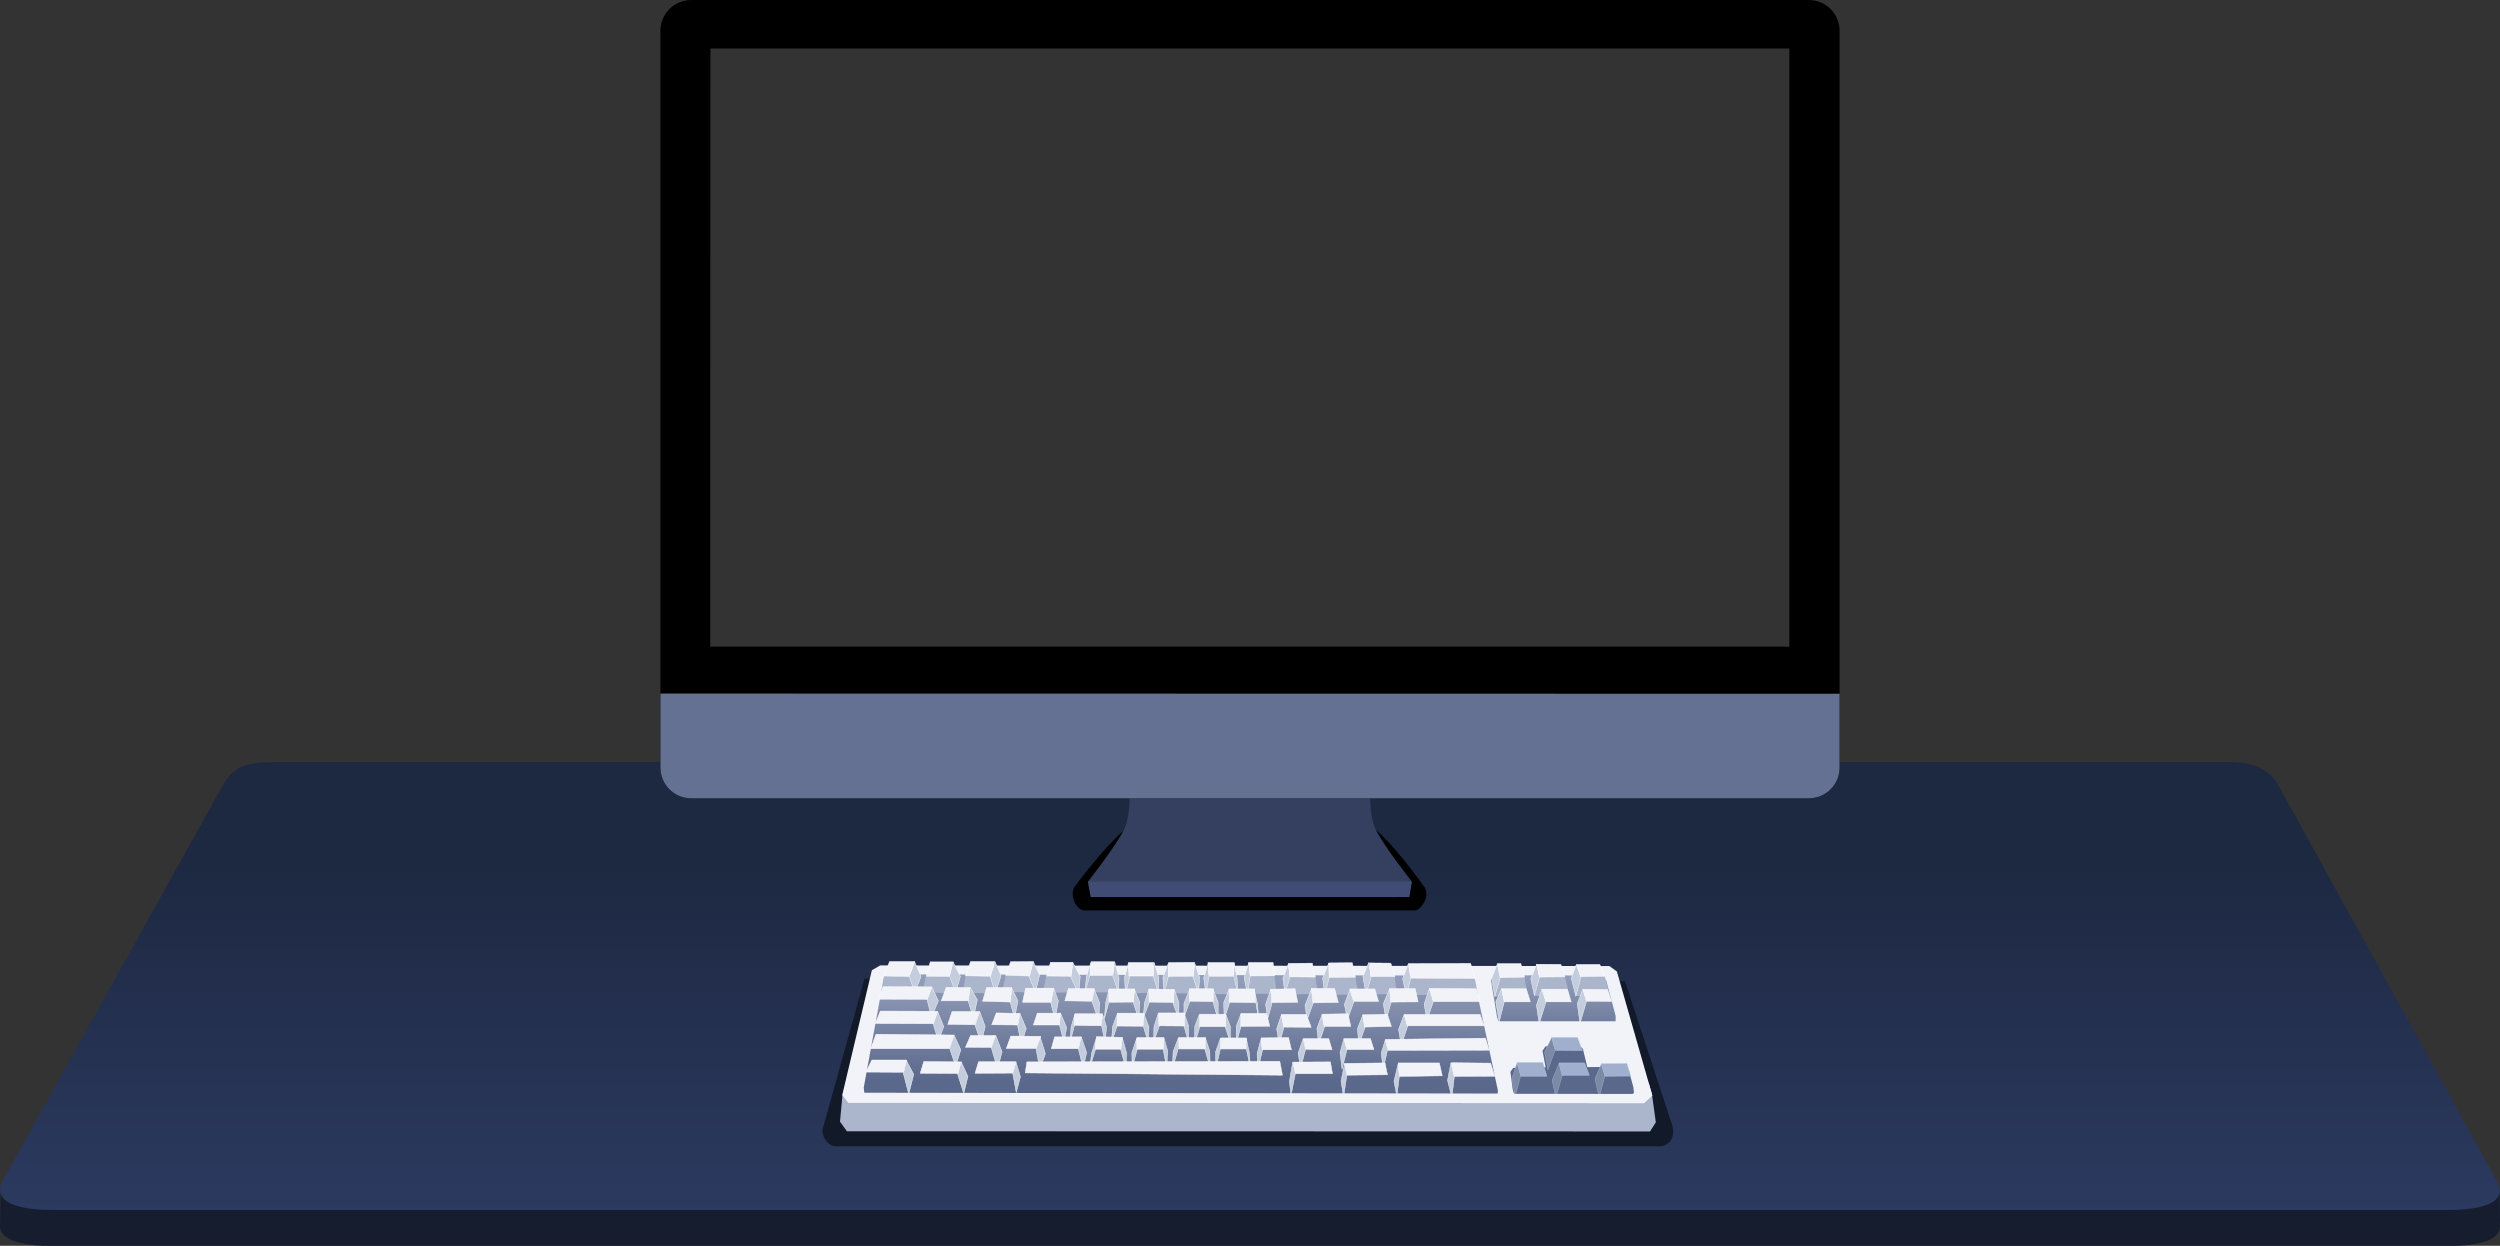<svg xmlns="http://www.w3.org/2000/svg" xmlns:xlink="http://www.w3.org/1999/xlink" viewBox="0 0 1200 598">
  <rect x="0" y="0" width="1200" height="598" fill="#333333" stroke="none"/>
  <defs>
    <linearGradient id="a">
      <stop offset="0" stop-color="#5a688b"/>
      <stop offset="1" stop-color="#919cb8"/>
    </linearGradient>
    <linearGradient xlink:href="#a" id="d" x1="591.6" x2="591.6" y1="519.4" y2="470.8" gradientUnits="userSpaceOnUse"/>
    <linearGradient xlink:href="#a" id="c" x1="747.3" x2="747.5" y1="504.6" y2="469.9" gradientUnits="userSpaceOnUse"/>
    <linearGradient id="b" x1="2142.4" x2="2142.4" y1="4144" y2="4923.1" gradientTransform="matrix(.265 0 0 .265 5.7 -684.8)" gradientUnits="userSpaceOnUse">
      <stop offset="0" stop-color="#1d2841"/>
      <stop offset="1" stop-color="#2f3e67"/>
    </linearGradient>
  </defs>
  <path fill="#151d2f" d="M.3 571 0 588.5c0 6.7 10.7 9.6 25.4 9.6h1149c15.2 0 25.2-2.7 25.6-9a861 861 0 0 0-.2-17.6z"/>
  <path fill="url(#b)" d="M107.7 375.6 1.8 565.8c-6.4 10.6 5.3 15 23.4 15h1149.2c19.5 0 30.3-4.4 23.4-15.2l-105-190.1c-4.7-6.9-11.8-9.7-23.5-9.7h-937c-14 0-20 2.3-24.6 9.9z"/>
  <g fill-rule="evenodd">
    <path fill="#121929" d="M395 541.5c-1 3.4 2 8.3 5.6 8.7h396.7c4.8-.7 6.6-4.9 5.5-9.7L780 471l-365-1.3z"/>
    <path fill="#abb6cc" d="m404.4 525.4-1.2 13 3.3 4.6 385.5.1 2.8-4.4-1.8-13z"/>
    <path fill="#f2f2f9" d="m404.3 525.5 2.9 3.8 381.9.2 4-3.7-17-59.5-3.6-2.6-350-.3-4 2.3z"/>
    <path fill="url(#c)" d="m715.6 470.4 1.7-2.3 50.9.2 2.8 2.3 4.5 17v3.5l-56 .3-1-3.7z"/>
    <path fill="#5a688b" d="m725 514.5 1.3-1.9 15.6-.3-1.5-7.9 1.4-2.1 16-.8 2 2 2.1 8.7 17-.1 3 2 2.1 7.7.5 4.6h-57.3l-1.1-3.4z"/>
    <path fill="url(#d)" d="m707.3 468.5 11.7 55-.1 1.5-304-.3-.3-2.7 9.7-53.1 1.6-1.2 280 .6z"/>
  </g>
  <path fill="#abb6cc" fill-rule="evenodd" d="m619.4 468.7 11.9.2 1.4 8.2-15.7.2zm-58.4-.1h11.9l2.4 8.2h-16.5zm-46.8 0-12-.2-1.7 8h17z"/>
  <g fill-rule="evenodd">
    <g stroke-linecap="round" stroke-linejoin="round" stroke-width=".2">
      <path fill="#7c8aa6" stroke="#9fafcd" d="m768.7 510.6 1.7 5.7-2.8 10.4-2-8.8zm-38.7 5.5-1.7-6.1-2.6 7.6 1.5 8.8z"/>
      <path fill="#c3cddd" stroke="#fff" d="m618.4 462.6.9 6.2-2.5 8.3-1-7.4z"/>
    </g>
    <path fill="#abb6cc" d="M523.6 468.3h10.6l2.6 8.1-16-.2z"/>
    <path fill="#f2f2f9" stroke="#fff" stroke-linecap="round" stroke-linejoin="round" stroke-width=".2" d="m619.1 468.9-.7-6.5 11.5-.1 1.5 6.7z"/>
    <path fill="#abb6cc" d="m611.7 468.4-11.5.2-1.7 8.4h14.3z"/>
    <path fill="#c3cddd" stroke="#fff" stroke-linecap="round" stroke-linejoin="round" stroke-width=".2" d="m514 469 1-7 3.5 6.7-.7 8.4z"/>
    <path fill="#abb6cc" d="m594.4 477.2-15.6-.1 1.8-8.7 11.4.2z"/>
    <path fill="#f2f2f9" stroke="#fff" stroke-linecap="round" stroke-linejoin="round" stroke-width=".2" d="m514.1 468.6-11.7-.1 1.8-6.6H515z"/>
    <path fill="#abb6cc" d="M542.1 468.5h11.5l2.2 8-15.6.3z"/>
    <path fill="#c3cddd" stroke="#fff" stroke-linecap="round" stroke-linejoin="round" stroke-width=".2" d="m523.7 461.7-.5 6.7-2.5 8 .8-7.7z"/>
    <path fill="#abb6cc" d="m638 469 12.6.2 1.5 8.2-16.1.1z"/>
    <path fill="#c3cddd" stroke="#fff" stroke-linecap="round" stroke-linejoin="round" stroke-width=".2" d="m534.1 468.4 1-6.6 2 7.7-.2 7-2.8-8.1z"/>
    <path fill="#abb6cc" d="M658.2 468.7h11.2l1.2 8.5-15 .1z"/>
    <path fill="#c3cddd" stroke="#fff" stroke-linecap="round" stroke-linejoin="round" stroke-width=".2" d="m541.6 462.3.6 6.7-2 8.4-.4-8.4z"/>
    <path fill="#abb6cc" d="m677 469.4 30.9.3 1.5 7.5-35 .5z"/>
    <path fill="#c3cddd" stroke="#fff" stroke-linecap="round" stroke-linejoin="round" stroke-width=".2" d="m553.5 468.5 2.5 8 .2-7.2-2.2-7.3z"/>
    <path fill="#abb6cc" d="m720 469 11.7-.1 1.6 9-15.8.4z"/>
    <path fill="#c3cddd" stroke="#fff" stroke-linecap="round" stroke-linejoin="round" stroke-width=".2" d="m560.9 462.1-2.7 7 .5 7.8 2.2-8.4z"/>
    <path fill="#abb6cc" d="M739 468.9h12.1l2.4 9.3-17-.2z"/>
    <path fill="#c3cddd" stroke="#fff" stroke-linecap="round" stroke-linejoin="round" stroke-width=".2" d="m573.5 462.3 2.3 7-.5 7.5-2.7-8z"/>
    <path fill="#abb6cc" d="M759 468.3h11.2l2.4 9.3-16.3.5z"/>
    <path fill="#c3cddd" stroke="#fff" stroke-linecap="round" stroke-linejoin="round" stroke-width=".2" d="m580 462.1.3 7-1.5 8-1-7.8z"/>
    <path fill="#abb6cc" d="m494.1 468.5-11.4-.1-1.7 7.7 16 .3z"/>
    <path fill="#c3cddd" stroke="#fff" stroke-linecap="round" stroke-linejoin="round" stroke-width=".2" d="m592.4 462.1 1.4 7.4.4 7.3-2-8.1z"/>
    <path fill="#abb6cc" d="m475.5 468.5-12-.3-1.4 8.4 15.7.1z"/>
    <path fill="#c3cddd" stroke="#fff" stroke-linecap="round" stroke-linejoin="round" stroke-width=".2" d="m599.4 462 .7 6.6-1.4 8.4-1.5-7.7z"/>
    <path fill="#abb6cc" d="M455.8 468.5h-11.3l-1.8 7.8 16 .5z"/>
    <path fill="#f2f2f9" stroke="#fff" stroke-linecap="round" stroke-linejoin="round" stroke-width=".2" d="m611.8 468.4-11.6.1-.8-6.5h11.7z"/>
    <path fill="#abb6cc" d="M436.4 468.4h-12l-.9 8.1h15.8z"/>
  </g>
  <path fill="#f2f2f9" fill-rule="evenodd" stroke="#fff" stroke-linecap="round" stroke-linejoin="round" stroke-width=".2" d="M580.4 468.6H592l.4-6.6h-12.6zm-19.6.1 12-.1.6-6.7-12.4.1zm-18.9-.2h11.7l.2-6.5h-12.2zm-18.1-6.9H535l-1.2 6.7h-10.6z"/>
  <g fill-rule="evenodd" stroke-linecap="round" stroke-linejoin="round" stroke-width=".2">
    <g stroke="#fff">
      <path fill="#c3cddd" d="m638 469.2-.2-7-2.9 7.3 1 8.3z"/>
      <path fill="#f2f2f9" d="m638 469.2 12.6-.1-1.5-7-11.2.1z"/>
      <path fill="#c3cddd" d="M658.2 468.8 657 462l-2.8 6.7 1.5 8.6z"/>
      <path fill="#f2f2f9" d="M658 468.8h11.6l-2-6.5-10.4-.1z"/>
      <path fill="#c3cddd" d="m677.2 469.5-1.2-7-2.7 7.4 1.7 7.7z"/>
      <path fill="#f2f2f9" d="m677.2 469.5 30.7.2-2-7.3-29.8.1z"/>
      <path fill="#c3cddd" d="m720.2 469-1.5-6.3-2.7 6.8 1.5 8.9z"/>
      <path fill="#f2f2f9" d="m720.1 469.3 11.7-.3-1.8-6.5h-11.3z"/>
      <path fill="#c3cddd" d="m739 469-1.4-6.2-2.8 7 1.7 8.1zm19.9-.2-2.3-5.8-2.4 6.5 2.2 8.7z"/>
      <path fill="#f2f2f9" d="m758.7 468.8 11.6-.2-2.4-5.7h-11.2zm-21.1-6 11.6.1 2 6-12.3.1z"/>
      <path fill="#c3cddd" d="m496 461.6-2.2 6.9 3.2 7.7 2-8.2z"/>
      <path fill="#f2f2f9" d="m482.7 468.2 2.4-6.6 10.9-.1-1.8 7z"/>
      <path fill="#c3cddd" d="m475.2 468.3 2.5-6.5 2.8 6.5-2.7 8.5z"/>
      <path fill="#f2f2f9" d="m475.4 468.6-12-.2 2.5-6.9h11.7z"/>
      <path fill="#c3cddd" d="m457.5 461.7-1.8 6.6 3 8.3 2.3-7.9z"/>
      <path fill="#f2f2f9" d="m444.6 468.6 11.1.1 1.8-7h-11z"/>
      <path fill="#c3cddd" d="m439 461.6-2.6 7 2.7 7.8 3-7.7z"/>
      <path fill="#f2f2f9" d="m436.4 468.7-12.2-.2 2.8-7h12.1z"/>
    </g>
    <path fill="#7c8aa6" stroke="#9fafcd" d="m746.5 504-1.6-6-3.5 7 1.6 8.5z"/>
    <g stroke="#fff">
      <path fill="#c3cddd" d="m450.1 485.6 2.9 7.2-2.6 6.9-2.5-8.4zm-2.8-11.8-2.3 6 2.1 8.5 3.3-7.9z"/>
      <path fill="#f2f2f9" d="m445.1 479.7-23.3-.1 2-6 23.5.1z"/>
      <path fill="#c3cddd" d="m465.7 474-1 6.3 2.5 8.6 1.9-9z"/>
      <path fill="#f2f2f9" d="m465.6 474-.8 6.4h-13l2.4-6.5z"/>
      <path fill="#c3cddd" d="m484.9 481 .7-6.8 3 6.2-1.6 8.5z"/>
      <path fill="#f2f2f9" d="m485 481-13.4-.4 2-6.6h12z"/>
      <path fill="#c3cddd" d="m504.3 481 1.5-6.6 2.2 6.1-1.6 9z"/>
      <path fill="#f2f2f9" d="M504.5 481.1h-13.7l1.5-6.8h13.4z"/>
      <path fill="#c3cddd" d="m516 486.6-.4 6.1-2 7.8.5-7.5zm8.1-6 1.2-5.5 2.6 6.4-.6 8.3z"/>
      <path fill="#f2f2f9" d="m524 480.6-12.9-.2 1.7-5.9h12.5z"/>
    </g>
  </g>
  <path fill="#c3cddd" fill-rule="evenodd" stroke="#fff" stroke-linecap="round" stroke-linejoin="round" stroke-width=".2" d="M532.3 481v-6l-1.6 6.4-.6 7.6zm12.2-6.2-.6 6.3 2.7 8 .5-8zm-8.1 11.5-.2 6.3-2.7 7.9.5-7.6z"/>
  <g fill-rule="evenodd" stroke="#fff" stroke-linecap="round" stroke-linejoin="round" stroke-width=".2">
    <path fill="#f2f2f9" d="m543.9 481-11.6.1v-6.4h12.4z"/>
    <path fill="#c3cddd" d="m551.8 480.8-.3-6-2.2 6.7-.5 7.2zm11.2.6.6-6.5 2.3 6.4-.1 7.7z"/>
    <path fill="#f2f2f9" d="m563.5 474.9-12-.2v6.3l11.9.2z"/>
  </g>
  <path fill="#c3cddd" fill-rule="evenodd" stroke="#fff" stroke-linecap="round" stroke-linejoin="round" stroke-width=".2" d="M571.1 480.6v-5.8l-2.8 6.8v6.8zm11.1.2v-6l2.5 6.3v8.5zm7.8 1.2v-7.3l-2.6 6.5.2 8z"/>
  <g fill-rule="evenodd" stroke="#fff" stroke-linecap="round" stroke-linejoin="round" stroke-width=".2">
    <path fill="#f2f2f9" d="m602.7 481.3-12.7-.2v-6.4h12.2zm-20.3-6.7H571v6l11.3.2z"/>
    <path fill="#c3cddd" d="m610.5 481.8-.5-7-2.5 7.3 1 7z"/>
    <path fill="#f2f2f9" d="m622.9 481.1-12.4.2-.5-6.5 11.6-.2z"/>
    <path fill="#c3cddd" d="m629.6 474.5.7 7.1-2.9 8-1-7zm-27.6.5 1.6 6.9.6 7.8-1.4-8.4z"/>
    <path fill="#f2f2f9" d="m642.4 481.2-1.8-6.7-11.2-.1.9 7z"/>
    <path fill="#c3cddd" d="m648 475 1.8 6-3 8.4-1.5-7.3z"/>
    <path fill="#f2f2f9" d="M649.8 480.7h11.9l-1.8-6h-12z"/>
    <path fill="#c3cddd" d="m667.1 474.5.7 6.4-2.5 8.9-1.3-8z"/>
    <path fill="#f2f2f9" d="m667.6 481 13.1-.1-1.4-6.4H667z"/>
    <path fill="#c3cddd" d="m688 480.7-1.9-6.2-2.5 7.5 1.3 7.9z"/>
    <path fill="#f2f2f9" d="M688 480.8h22.4l-1.8-6.2-22.5-.2z"/>
    <path fill="#c3cddd" d="m720.8 474.6 1.3 6-2.5 10-1.6-9.7z"/>
    <path fill="#f2f2f9" d="M722 480.9h12.6l-2-6.3h-11.8z"/>
    <path fill="#c3cddd" d="m742.1 480.8-2-6-2.6 7.7 1.3 9z"/>
    <path fill="#f2f2f9" d="M742 480.9h12.2l-1.9-6.1h-12.1z"/>
    <path fill="#c3cddd" d="m759.8 474.8 1.7 5.9-3.1 10.6-1.3-9.5z"/>
    <path fill="#f2f2f9" d="m761.5 480.6 12.1.1-2-5.7-11.8-.2z"/>
  </g>
  <path fill="#c3cddd" fill-rule="evenodd" stroke="#fff" stroke-linecap="round" stroke-linejoin="round" stroke-width=".2" d="m674 486.9 1.7 5.5-3.1 9.5-1.3-7.8zm-18.8 6.3-1-6.1-2.6 6.6.6 8zm-20.6-6.2 1.2 5.7-2.8 8.6-.9-7.6zm-19.5 0 1.2 6.1-2.3 8.4-1.2-7.7zm-85.8 0 1.8 5.8-.6 8-1.8-8.7zm-20.3-.8 3 7-1.3 7.3-2.2-8.8zm-19.4.3 3 7.2-2.4 7.6-1.8-9.2zm-19.3-.9 2.6 7.1-1.9 8-3-8.6zm78.7.8 2.5 6.5-.3 7.8-2.5-8.4zm6.9.1.6 5.9-2.8 7.9.2-7.4zm12.6.1 2 5.8v8l-2.2-8zm7.2.2.2 6.1-2.5 8.3.1-8.5zm12.7.2 2.2 5.8v7.8l-2.6-8zm7.3-.5-.1 6.4-2.2 8v-8.3z"/>
  <path fill="#f2f2f9" fill-rule="evenodd" stroke="#fff" stroke-linecap="round" stroke-linejoin="round" stroke-width=".2" d="m476 491.9 12.5.1 1.1-5.6-11.4-.2zm-21.1-.2 13.1.2 2.2-6.4H457zm140.7 1 13.9-.1-1.6-6.2h-12.2zm-97.7-6.4H509l-.4 5.7H496zm18.1.3h13.2l-.6 5.8-13-.2zm59.9 6.2h12.3l.2-6h-12.6zm-7.4-.3v-6.3H556l.3 6.2zm-32.2-6.2h12.8l-.5 6.3-12.5-.1zm-88.3 5.1-27.9-.1 2.5-6 27.5.1zm227.5 1h36.9l-2-5.5H674zm-20.5.6 12.9-.3-2-5.9-11.8.3zm-19.4-.3h12.8l-1.4-6.1-12.5.2zm-19.4.3 13.2.1-2.4-6.2h-12z"/>
  <path fill="#c3cddd" fill-rule="evenodd" stroke="#fff" stroke-linecap="round" stroke-linejoin="round" stroke-width=".2" d="m605.4 498.3.6 5.7-2.3 10-.3-8.3zm20.1.3 1.1 5.2-2.3 9.2-1.2-7.5zm19.6-.1 1.5 5-2.4 9.7-1-8zm21 5.1-2.2 9.7-.9-7.9 2-6.4zm-208.2-6.9-2 6.7 2.8 8.5 2.5-8zm20.1.4-2.2 5.7 3 10.3 2.2-8.2zm19.3 6.4 2-5.7 2.5 8-2.7 7.4zm21.7-5.8-1.4 5.6 2.3 9.5 1.7-7.6zm46.6.5-.2 5.7-2.7 9.3.4-8.4zm12.9-.3 2.2 6.7.2 8.1-2.6-9.2zm7.3.4-.1 5.5-2.1 9.3-.1-8.2zm12.4 0 1.5 7 .6 8.2-2-9.8zm-39.5-.1 1.8 6.3-.5 8.2-1.7-9.1zm-13.1.2.3 5.2-2.5 9.2-.1-7.4zm-6.9-.4-.8 5.6 2.5 9.3.4-7.3zm-12.3-.3-.6 6.1-2.9 9.5 1.1-7.8z"/>
  <path fill="#f2f2f9" fill-rule="evenodd" stroke="#fff" stroke-linecap="round" stroke-linejoin="round" stroke-width=".2" d="M605.9 503.9h14l-1.4-5.9-13.2.2zm40.6-.1h13l-1.7-5.3h-12.7zm-19.8-.1 12.7.2-1.6-5.4h-12.2zm39.6.5 48.5-.1-1.8-5.8-48 .6zm-210.6-.8 2.2-6.6-37.4-.4-2.6 7zm41.6-.1H483l2.2-6 14.4.1zm-19.4-6.3h-12l-2.5 5.7 12.4.1zm39.7 6.4h-13l1.6-5.7H519zm80.5.1h-12.4l.2-5.3h12.3zm-19.7-5.5h-12.7v5.5h12.8zm-32.7 5.6h12.7l.3-5.6h-13zm-19.4-6 12.4.3-.7 5.7h-12.3z"/>
  <g fill="#c3cddd" fill-rule="evenodd" stroke-linecap="round" stroke-linejoin="round" stroke-width=".2">
    <path stroke="#fff" d="m435 508.9 3.6 6.8-2.4 9.5-2.6-10zm26.4.8 3.2 7-2 8.2-3-9.5zm26.3.1-1.6 5.4 1.7 9.2 2-7.5z"/>
    <path stroke="#fef9ff" d="m696.9 526.8 1.2-10.2-1.7-6.3-1.6 8.3zm-25.1-11.1-1.3 10.5-1.4-7.2 2-8.4zm-26.4-5.4 1.1 5.7-1.6 10.7-1.2-7.8zm-24.9-.4 1.4 4.7-2.2 11.2-.8-6.7z"/>
  </g>
  <path fill="#f2f2f9" fill-rule="evenodd" stroke="#fff" stroke-linecap="round" stroke-linejoin="round" stroke-width=".2" d="m441.7 515.2 1.7-5.7 18 .2-1.6 5.6zm26.3 0 1.7-5.6h18l-1.6 5.5zm147.6.9-1.3-6.7-121.4.3-.8 5.3zm82.4.6 19.5-.1-2-6.3-19-.2zm-26.3 0 20.6-.3-1.4-6.2h-19.8zm-25.2-.6 19.5-.2-1.2-5.7-19.3.2zm-24.7-.7h17.8l-1-5.7-18 .1zm-206.2-.8 2.9-5.8h16.7l-1.5 5.9z"/>
  <g fill-rule="evenodd">
    <path fill="#7c8aa6" stroke="#9fafcd" stroke-linecap="round" stroke-linejoin="round" stroke-width=".2" d="m748.4 510.3 1.7 5.2-3.3 11.2-1.8-8.1z"/>
    <path fill="#f2f2f9" d="m404.3 525.5 2.9 3.8 381.9.2 4-3.7-1.8-6.2-7.7 5.5-370-.6zm372.7-38-1 2.7h-57l-1.7-2.4.1 5.6 62.9-.2z"/>
  </g>
  <path fill="#9fafcd" fill-rule="evenodd" stroke="#b2c3e3" stroke-linecap="round" stroke-linejoin="round" stroke-width=".2" d="M730 516.6h12.5l-2-6.6h-12.3zm16.6-12.4 12.9.1-2.3-6.3h-12.4zm3.2 12-1.5-6h12.3l2.3 6zm20.6.4-1.8-6 12.3-.1 1.8 6z"/>
  <g fill-rule="evenodd">
    <path d="M546.5 393.6c-11 5.2-30.2 31.4-30.2 31.4-3.2 3.7-.5 11.3 4 12h159.1c3-.6 7.2-7 4.3-11.2 0 0-16.4-23.7-27.7-30.8-38.5-24.2-68.3-20.6-109.5-1.4z"/>
    <path fill="#354061" d="M542 373.4s1.5 16.1-2.3 24.4c-3.3 7.4-17.5 25.4-17.5 25.4l7.6 7.4h140.3l7.6-7.4s-14.2-18-17.5-25.4c-3.8-8.3-2.3-24.4-2.3-24.4z"/>
    <path fill="#404c73" d="m522.2 423.2 1.3 7.4h153l1.2-7.4z"/>
  </g>
  <path d="M331.8 0C323.6 0 317 6.6 317 14.8v353.6c0 8.2 6.6 14.8 14.8 14.8h536.4c8.2 0 14.8-6.6 14.8-14.8V14.8C883 6.6 876.4 0 868.2 0zm9.2 23.3h517.9v287.1h-518z"/>
  <path fill="#647193" d="M317 332.9v35.5c0 8.2 6.6 14.8 14.8 14.8h536.4c8.2 0 14.8-6.6 14.8-14.8V333z"/>
</svg>
